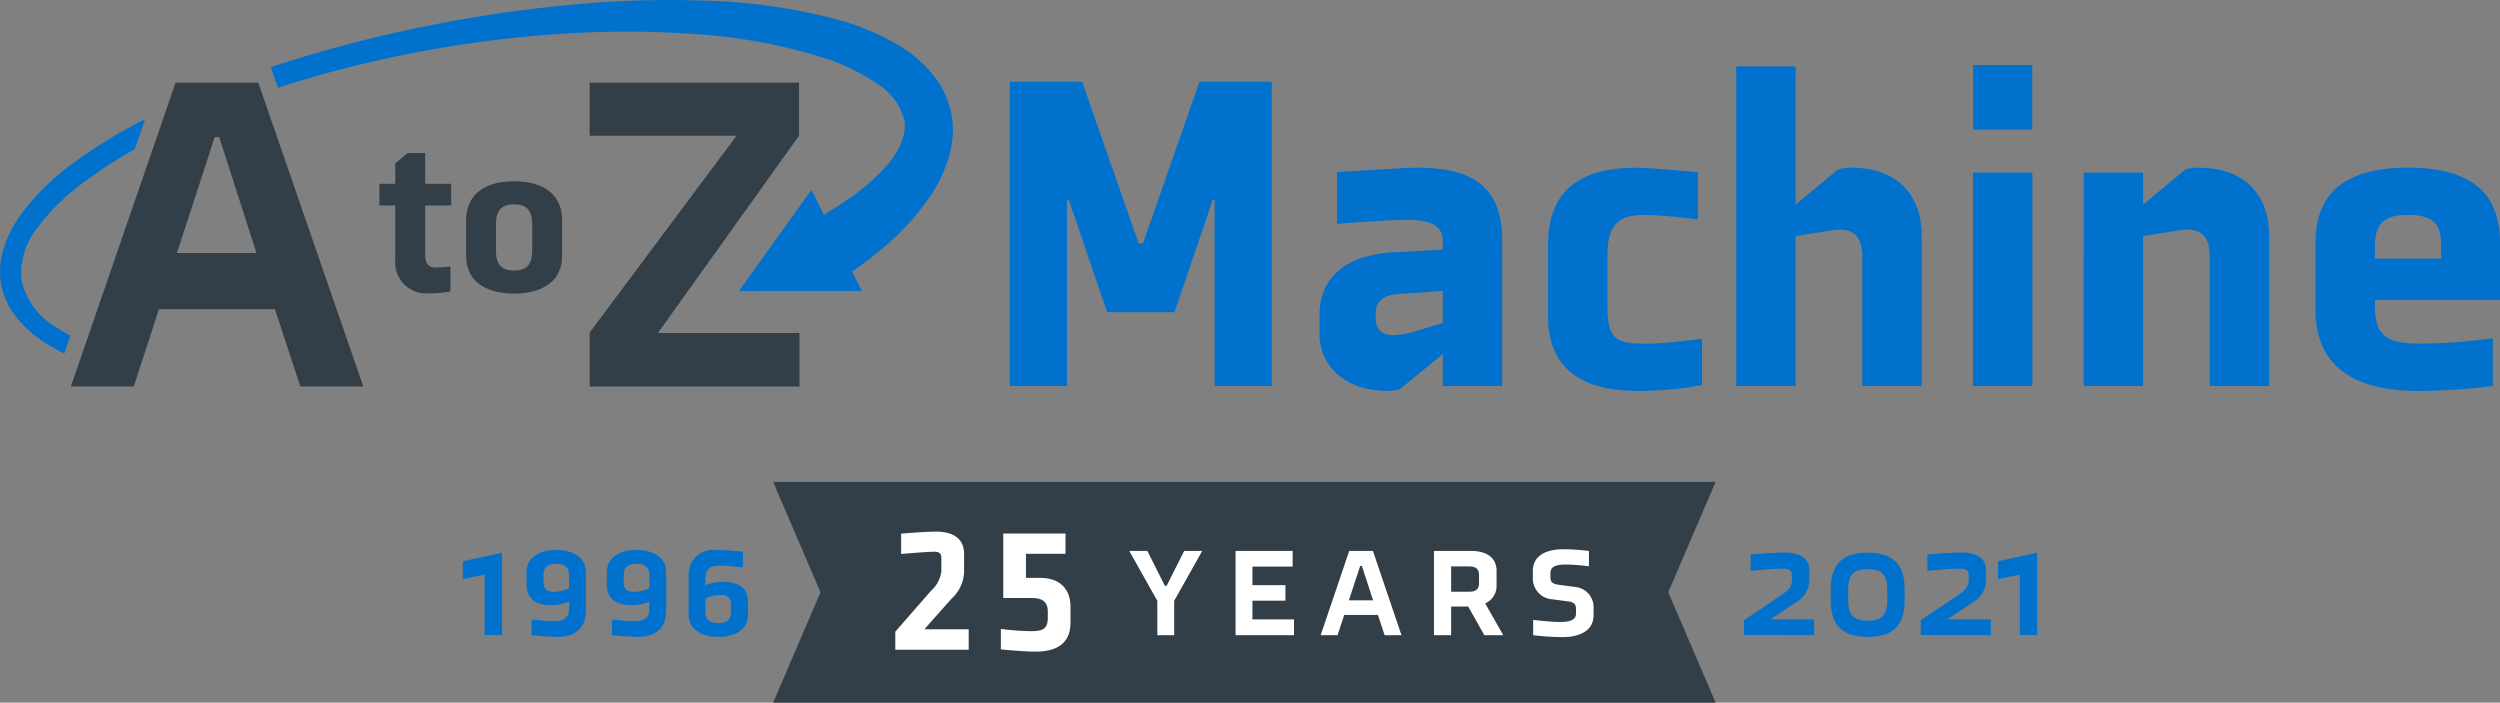 <svg xmlns="http://www.w3.org/2000/svg" width="279.765" height="78.635" viewBox="0 0 279.765 78.635"><rect x="0" y="0" width="279.765" height="78.635" fill="#808080" stroke="none"/><g transform="translate(-45.617 -189)"><g transform="translate(45.617 189)"><g transform="translate(139.883 39.317)"><g transform="translate(-139.883 -39.317)"><g transform="translate(113.003 7.277)"><g transform="translate(107.797)"><rect width="6.619" height="7.221" fill="#0072ce"/></g><g transform="translate(34.651 11.488)"><path d="M327.458,65.253l4.785-3.929V64.9h6.649V48.529c0-6.5-4.13-8.059-9.52-8.059-1.662,0-8.966.5-8.966.5v5.793s5.188-.453,8.059-.453c2.619,0,3.778.856,3.778,2.266v1.058l-5.44.3c-6.3.353-8.362,3.526-8.362,7.1v1.965c0,3.677,2.871,6.447,7.606,6.447A4.77,4.77,0,0,0,327.458,65.253Zm-2.72-8.009v-.6c0-1.36,1.159-1.914,2.317-2.015l5.188-.353v3.577l-3.022.906a9.519,9.519,0,0,1-2.469.454C325.544,59.209,324.737,58.7,324.737,57.244Z" transform="translate(-318.441 -40.47)" fill="#0072ce"/></g><g transform="translate(60.237 11.488)"><path d="M383.645,65.454a39.622,39.622,0,0,0,7.2-.655V59.611s-4.08.554-6.2.554c-3.223,0-4.383-.3-4.383-4.13V50.192c0-3.778,1.713-4.433,4.181-4.433,2.116,0,5.944.5,5.944.5V40.974s-5.289-.5-6.951-.5c-7.506,0-9.823,3.728-9.823,8.664v7.959C373.621,63.591,378.255,65.454,383.645,65.454Z" transform="translate(-373.621 -40.47)" fill="#0072ce"/></g><g transform="translate(81.29 0.154)"><path d="M433.13,37.285V51.791h6.649V35.018c0-4.433-2.518-7.657-7.959-7.657a4.77,4.77,0,0,0-1.41.2l-4.735,3.929V16.028h-6.649V51.791h6.649V35.018l4.08-.655C431.467,34.111,433.13,34.413,433.13,37.285Z" transform="translate(-419.026 -16.028)" fill="#0072ce"/></g><g transform="translate(107.783 12.042)"><rect width="6.649" height="23.876" fill="#0072ce"/></g><g transform="translate(120.173 11.488)"><path d="M515.676,40.47a4.768,4.768,0,0,0-1.411.2L509.531,44.6V41.024h-6.649V64.9h6.649V48.127l4.08-.655c1.713-.252,3.375.05,3.375,2.922V64.9h6.649V48.127C523.635,43.694,521.116,40.47,515.676,40.47Z" transform="translate(-502.882 -40.47)" fill="#0072ce"/></g><g transform="translate(146.11 11.488)"><path d="M579.474,55.279v-6.4c0-4.936-2.519-8.412-10.276-8.412s-10.377,3.476-10.377,8.412v7.506c0,7.1,5.49,9.067,11.434,9.067a68.66,68.66,0,0,0,8.412-.554v-5.34a61.9,61.9,0,0,1-8.059.6c-3.728,0-5.138-.756-5.138-4.282v-.6Zm-14-5.994c0-2.669,1.159-3.526,3.728-3.526,3.123,0,3.677,1.36,3.677,3.425v1.461h-7.4Z" transform="translate(-558.821 -40.47)" fill="#0072ce"/></g><g transform="translate(0 1.867)"><path d="M266.628,53.772h6.4V19.721h-8.093L258.619,37.8h-.5L251.8,19.721h-8.093V53.772h6.4V32.918h.2l4.287,12.593h7.546l4.287-12.593h.2V53.772Z" transform="translate(-243.709 -19.721)" fill="#0072ce"/></g></g><g transform="translate(42.457 17.122)"><path d="M99.521,52.431a14.846,14.846,0,0,1-2.355.2,3.486,3.486,0,0,1-3.825-3.775V42.8H91.566V40.371H93.34v-2.28l1.393-1.165h1.951v3.445H99.6V42.8H96.684v4.662c0,1.368-.076,2.28,1.267,2.28a11.9,11.9,0,0,0,1.57-.127Z" transform="translate(-91.566 -36.926)" fill="#333f48"/><path d="M123.233,48.113v3.978c0,3.268-2.812,4.231-5.371,4.231s-5.371-.963-5.371-4.231V48.113c0-2.483,1.6-4.357,5.371-4.357S123.233,45.631,123.233,48.113Zm-7.4.457v2.913c0,1.6.608,2.254,2.027,2.254s2.027-.658,2.027-2.254V48.57c0-1.571-.608-2.23-2.027-2.23S115.835,47,115.835,48.57Z" transform="translate(-102.789 -40.589)" fill="#333f48"/></g><path d="M39.932,45.3H26.956l-2.816,8.65H17.1l11.719-34h9.255l11.751,34H42.781ZM28.968,39.016h8.9L33.7,26.041h-.5Z" transform="translate(-9.17 -10.702)" fill="#333f48"/><path d="M142.309,53.954V47.919l16.44-22.029h-16.44V19.955H165.74V25.89L149.948,47.969H165.79v5.985Z" transform="translate(-76.324 -10.702)" fill="#333f48"/><path d="M141.495,12.635a10.022,10.022,0,0,0-2.143-4.4,15.018,15.018,0,0,0-3.332-2.918,27.883,27.883,0,0,0-7.371-3.161A64.779,64.779,0,0,0,113.627.062a115.73,115.73,0,0,0-14.9.491,154.631,154.631,0,0,0-29.08,5.615c-1.438.424-2.867.881-4.291,1.354l.8,2.309c1.387-.455,2.78-.892,4.184-1.292A132.337,132.337,0,0,1,98.959,3.722a108.77,108.77,0,0,1,14.446.132A60.759,60.759,0,0,1,127.3,6.5a23.3,23.3,0,0,1,5.954,2.891,6.743,6.743,0,0,1,3.022,4.184,4.82,4.82,0,0,1-.329,2.308,9.98,9.98,0,0,1-1.436,2.387,23.9,23.9,0,0,1-4.836,4.211c-.789.537-1.6,1.055-2.427,1.564l-1.392-2.793-8.119,11.321,9.017-.013v.048l.083-.048,4.65-.006L130.4,30.383a40.339,40.339,0,0,0,3.4-2.569,28.782,28.782,0,0,0,5.526-6.124,15.873,15.873,0,0,0,1.908-4.117A10.207,10.207,0,0,0,141.495,12.635Z" transform="translate(-35.05 0)" fill="#0072ce"/><path d="M2.268,39.5A13.807,13.807,0,0,0,.446,43.08a8.62,8.62,0,0,0-.318,4.185A8.581,8.581,0,0,0,1.935,51.04,13.707,13.707,0,0,0,4.914,53.7,22.122,22.122,0,0,0,7.2,54.971l.686-1.99c-.607-.332-1.2-.68-1.765-1.061a8.228,8.228,0,0,1-3.711-5.067A8.2,8.2,0,0,1,4.2,40.87a24.661,24.661,0,0,1,4.956-4.9A51.162,51.162,0,0,1,15.083,32.1l1.162-3.372a55.725,55.725,0,0,0-8.572,5.327A26.95,26.95,0,0,0,2.268,39.5Z" transform="translate(0 -15.409)" fill="#0072ce"/><g transform="translate(51.796 53.927)"><path d="M186.6,116.3l5.3,12.354-5.3,12.354H292.069l-5.3-12.354,5.3-12.354Z" transform="translate(-151.876 -116.303)" fill="#333f48"/><g transform="translate(48.392 5.563)"><path d="M224.288,139.23v2.29h-8.216V139.5l3.983-4.56a3.56,3.56,0,0,0,1.174-2.175v-1.481c0-.462-.154-.731-.77-.731-.865,0-3.733.25-3.733.25v-2.271s2.655-.23,3.906-.23c1.443,0,3.137.461,3.137,2.5v2.1a4.277,4.277,0,0,1-1.4,2.905l-2.982,3.349v.077Z" transform="translate(-216.072 -128.301)" fill="#fff"/><path d="M249.344,138.705c0,2.6-1.847,3.271-3.945,3.271-1.366,0-3.849-.249-3.849-.249v-2.29a29.8,29.8,0,0,0,3.175.25c1.232,0,2.078-.039,2.078-1.463v-.75c0-1.289-.923-1.5-1.847-1.5h-3.136v-7.215h6.965v2.271H244.36v2.693H245.9c2.406,0,3.444,1.385,3.444,3.252Z" transform="translate(-229.737 -128.546)" fill="#fff"/><path d="M278.687,132.973h2.021l-3.137,5.58V142.4h-1.886v-3.848l-3.136-5.58h2.02l1.963,3.906h.192Z" transform="translate(-246.362 -130.807)" fill="#fff"/><path d="M298.194,142.4v-9.428h6.388v1.751h-4.5V136.8h3.694v1.732H300.08v2.1h4.656v1.77Z" transform="translate(-260.116 -130.807)" fill="#fff"/><path d="M325.142,140.131H321.37l-.751,2.27h-1.886l3.195-9.428h2.655l3.194,9.428h-1.886ZM321.89,138.5H324.6l-1.251-3.849h-.192Z" transform="translate(-271.132 -130.807)" fill="#fff"/><path d="M353.084,136.783a2.128,2.128,0,0,1-1.27,2.059l2.02,3.56h-2.116l-1.809-3.213H348V142.4H346.08v-9.428h4.214c1.6,0,2.79.712,2.79,2.213Zm-3.04.75c.808,0,1.078-.365,1.078-.982v-.865c0-.616-.27-.982-1.078-.982H348v2.828Z" transform="translate(-285.798 -130.807)" fill="#fff"/><path d="M376.733,139.946c0,1.906-1.847,2.444-3.445,2.444a30.8,30.8,0,0,1-3.31-.212v-1.712s1.886.231,3.021.231c1.212,0,1.77-.289,1.77-.924v-.538c0-.481-.173-.751-.9-.847l-1.77-.231a2.317,2.317,0,0,1-2.155-2.328V135c0-1.635,1.308-2.444,3.464-2.444a25.964,25.964,0,0,1,2.81.193v1.713s-1.54-.193-2.54-.193c-1.212,0-1.77.251-1.77.982v.422c0,.52.192.77.962.866l1.712.231a2.273,2.273,0,0,1,2.156,2.328Z" transform="translate(-298.595 -130.584)" fill="#fff"/></g><g transform="translate(0 7.615)"><path d="M114.145,142.6v-6.761l-2.438.5v-2l4.38-.952V142.6Z" transform="translate(-111.707 -133.078)" fill="#0072ce"/><path d="M127.065,136.553V135.2c0-1.733,1.619-2.476,3.332-2.476s3.314.743,3.314,2.476v4.418c0,1.257-.666,2.838-3.142,2.838-.666,0-2.171-.114-2.933-.191v-1.752s1.771.191,2.514.191c1.085,0,1.676-.4,1.676-1.352V138.5a4.478,4.478,0,0,1-2.018.4C127.617,138.9,127.065,137.734,127.065,136.553Zm4.761.457v-1.429c0-.933-.476-1.3-1.447-1.3-.952,0-1.41.362-1.41,1.3v.8c0,.8.476,1.028,1.162,1.028A4.163,4.163,0,0,0,131.826,137.01Z" transform="translate(-119.944 -132.725)" fill="#0072ce"/><path d="M146.446,136.553V135.2c0-1.733,1.619-2.476,3.332-2.476s3.314.743,3.314,2.476v4.418c0,1.257-.666,2.838-3.142,2.838-.666,0-2.171-.114-2.933-.191v-1.752s1.771.191,2.514.191c1.085,0,1.676-.4,1.676-1.352V138.5a4.477,4.477,0,0,1-2.018.4C147,138.9,146.446,137.734,146.446,136.553Zm4.761.457v-1.429c0-.933-.476-1.3-1.447-1.3-.952,0-1.41.362-1.41,1.3v.8c0,.8.476,1.028,1.162,1.028A4.163,4.163,0,0,0,151.207,137.01Z" transform="translate(-130.338 -132.725)" fill="#0072ce"/><path d="M172.843,138.629v1.353c0,1.733-1.619,2.476-3.314,2.476-1.733,0-3.332-.743-3.332-2.476v-4.418a2.739,2.739,0,0,1,3.066-2.838c.781,0,2.247.115,3.009.191v1.752s-1.809-.191-2.609-.191c-1.048,0-1.581.419-1.581,1.352v.857a5.029,5.029,0,0,1,1.771-.4C172.291,136.287,172.843,137.315,172.843,138.629Zm-4.761-.456V139.6c0,.934.476,1.3,1.447,1.3.952,0,1.41-.362,1.41-1.3v-.8c0-.781-.476-1.028-1.124-1.028A4.111,4.111,0,0,0,168.082,138.172Z" transform="translate(-140.931 -132.725)" fill="#0072ce"/></g><g transform="translate(143.366 7.901)"><path d="M428.747,140.826v1.752H420.9v-1.657l3.962-2.667c.819-.552,1.409-.914,1.409-1.942v-.286c0-.609-.19-.876-1.028-.876-1.066,0-3.6.247-3.6.247V133.57s2.514-.228,3.751-.228c1.467,0,2.819.438,2.819,2.019V136.5a2.928,2.928,0,0,1-1.581,2.476l-2.667,1.772v.076Z" transform="translate(-420.901 -133.342)" fill="#0072ce"/><path d="M450.109,137.4v1.39c0,3.009-1.638,4.019-4.133,4.019s-4.132-1.01-4.132-4.019V137.4c0-3.009,1.657-4.018,4.132-4.018S450.109,134.392,450.109,137.4Zm-6.323.114v1.162c0,1.638.59,2.323,2.19,2.323s2.19-.685,2.19-2.323v-1.162c0-1.638-.591-2.285-2.19-2.285S443.786,135.878,443.786,137.515Z" transform="translate(-432.133 -133.364)" fill="#0072ce"/><path d="M471.411,140.826v1.752h-7.846v-1.657l3.962-2.667c.819-.552,1.41-.914,1.41-1.942v-.286c0-.609-.191-.876-1.028-.876-1.067,0-3.6.247-3.6.247V133.57s2.514-.228,3.751-.228c1.467,0,2.819.438,2.819,2.019V136.5a2.928,2.928,0,0,1-1.581,2.476l-2.667,1.772v.076Z" transform="translate(-443.783 -133.342)" fill="#0072ce"/><path d="M484.646,142.6v-6.761l-2.438.5v-2l4.38-.952V142.6Z" transform="translate(-453.781 -133.364)" fill="#0072ce"/></g></g></g></g></g></g></svg>